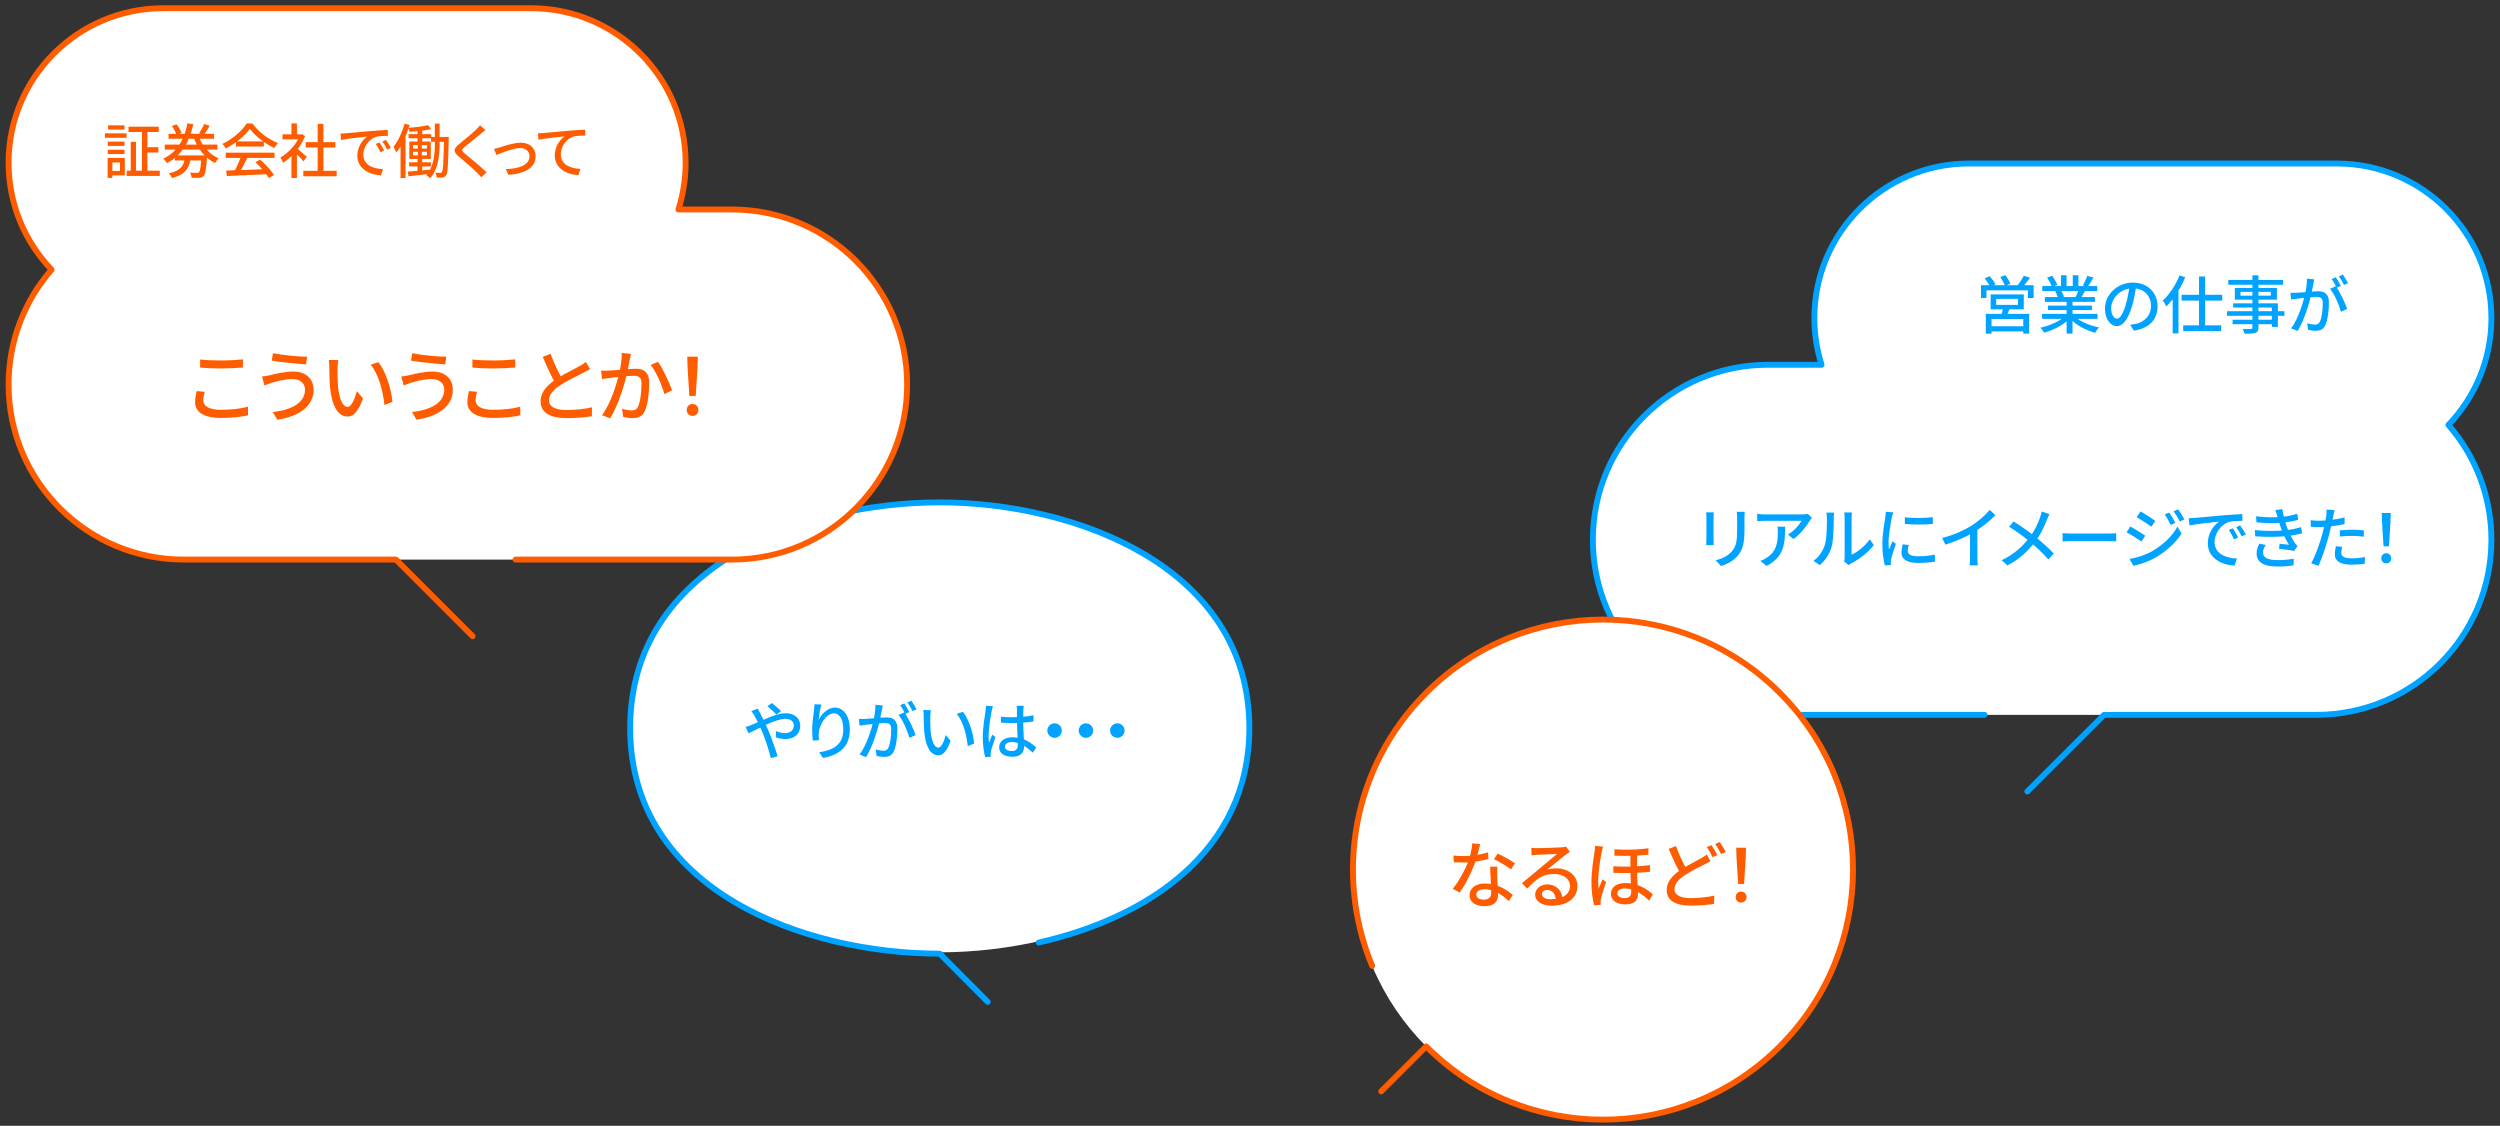 <svg width="322" height="145" viewBox="0 0 322 145" fill="none" xmlns="http://www.w3.org/2000/svg">
<rect x="0" y="0" width="322" height="145" fill="#333333" stroke="none"/>
<g clip-path="url(#clip0_5346_7286)">
<path d="M320.894 40.963C320.894 29.97 311.974 21.058 300.97 21.058H253.613C242.61 21.058 233.69 29.97 233.69 40.963C233.69 43.062 234.016 45.083 234.618 46.983H227.726C215.263 46.983 205.16 57.077 205.16 69.528C205.16 81.979 215.263 92.073 227.726 92.073H298.328C310.791 92.073 320.894 81.979 320.894 69.528C320.894 63.867 318.805 58.693 315.356 54.734C318.786 51.158 320.894 46.307 320.894 40.963Z" fill="white"/>
<path d="M261.126 101.941L271.004 92.073H298.328C310.791 92.073 320.894 81.979 320.894 69.528C320.894 63.867 318.805 58.693 315.356 54.734C318.786 51.158 320.894 46.307 320.894 40.963C320.894 29.97 311.974 21.058 300.97 21.058H253.613C242.61 21.058 233.69 29.97 233.69 40.963C233.69 43.061 234.016 45.083 234.618 46.982H227.726C215.263 46.982 205.16 57.076 205.16 69.528C205.16 81.979 215.263 92.073 227.726 92.073H255.604" stroke="#00A3FF" stroke-width="0.758" stroke-linecap="round" stroke-linejoin="round"/>
<path d="M257.107 38.49V39.266H259.919V38.49H257.107ZM256.395 37.916H260.662V39.84H256.395V37.916ZM258.02 39.581L258.885 39.646C258.731 40.058 258.553 40.478 258.408 40.769L257.737 40.664C257.85 40.349 257.971 39.896 258.02 39.581ZM255.773 40.422H261.357V42.967H260.598V41.084H256.509V42.975H255.773V40.422ZM256.177 42.022H260.929V42.684H256.177V42.022ZM255.151 36.736H261.931V38.385H261.196V37.391H255.854V38.385H255.151V36.736ZM260.662 35.516L261.471 35.775C261.139 36.235 260.759 36.712 260.452 37.027L259.838 36.785C260.121 36.437 260.468 35.904 260.662 35.516ZM255.62 35.855L256.274 35.573C256.557 35.888 256.88 36.324 257.018 36.623L256.323 36.938C256.201 36.639 255.894 36.187 255.62 35.855ZM257.64 35.678L258.303 35.443C258.545 35.775 258.828 36.251 258.933 36.559L258.238 36.817C258.133 36.51 257.874 36.025 257.64 35.678ZM263.022 40.43H270.158V41.068H263.022V40.43ZM263.046 36.849H270.126V37.488H263.046V36.849ZM263.378 38.264H269.827V38.878H263.378V38.264ZM263.782 39.363H269.439V39.937H263.782V39.363ZM266.182 38.563H266.942V42.967H266.182V38.563ZM265.455 35.451H266.174V37.157H265.455V35.451ZM266.974 35.451H267.701V37.116H266.974V35.451ZM265.996 40.704L266.602 40.979C265.843 41.82 264.509 42.515 263.289 42.846C263.184 42.66 262.958 42.361 262.796 42.208C264 41.949 265.317 41.367 265.996 40.704ZM267.136 40.68C267.806 41.367 269.124 41.941 270.368 42.175C270.19 42.337 269.964 42.652 269.851 42.862C268.598 42.531 267.297 41.812 266.538 40.931L267.136 40.68ZM268.841 35.54L269.633 35.742C269.39 36.187 269.108 36.639 268.889 36.955L268.267 36.752C268.469 36.421 268.72 35.904 268.841 35.54ZM267.766 37.262L268.566 37.456C268.356 37.827 268.146 38.191 267.976 38.45L267.33 38.264C267.483 37.973 267.677 37.553 267.766 37.262ZM263.669 35.75L264.323 35.524C264.582 35.88 264.865 36.373 264.978 36.696L264.291 36.955C264.186 36.631 263.911 36.122 263.669 35.75ZM264.711 37.528L265.447 37.399C265.608 37.65 265.778 37.989 265.851 38.223L265.083 38.369C265.018 38.142 264.865 37.779 264.711 37.528ZM275.139 36.761C275.034 37.593 274.873 38.538 274.606 39.435C274.113 41.084 273.45 42.005 272.642 42.005C271.842 42.005 271.115 41.108 271.115 39.759C271.115 37.957 272.699 36.397 274.727 36.397C276.667 36.397 277.895 37.755 277.895 39.452C277.895 41.149 276.812 42.312 274.84 42.587L274.364 41.836C274.646 41.803 274.881 41.763 275.083 41.723C276.117 41.48 277.047 40.721 277.047 39.419C277.047 38.134 276.198 37.14 274.711 37.14C272.957 37.14 271.923 38.571 271.923 39.686C271.923 40.615 272.327 41.044 272.666 41.044C273.03 41.044 273.41 40.51 273.79 39.266C274.024 38.498 274.202 37.577 274.283 36.736L275.139 36.761ZM283.233 35.605H284.017V42.377H283.233V35.605ZM280.986 37.973H286.223V38.716H280.986V37.973ZM281.196 41.9H286.086V42.644H281.196V41.9ZM279.839 37.738L280.582 36.987L280.59 37.003V42.943H279.839V37.738ZM280.72 35.476L281.455 35.71C280.881 37.124 279.968 38.555 279.022 39.468C278.942 39.29 278.715 38.886 278.57 38.708C279.418 37.932 280.235 36.712 280.72 35.476ZM290.11 35.459H290.886V42.175C290.886 42.595 290.773 42.765 290.498 42.878C290.215 42.975 289.787 42.983 289.108 42.983C289.068 42.806 288.946 42.531 288.85 42.369C289.286 42.385 289.771 42.377 289.908 42.377C290.062 42.369 290.11 42.321 290.11 42.175V35.459ZM287.007 36.057H294.062V36.672H287.007V36.057ZM288.575 37.593V38.086H292.478V37.593H288.575ZM287.847 37.084H293.262V38.595H287.847V37.084ZM287.629 39.072H293.391V42.111H292.615V39.613H287.629V39.072ZM286.837 40.082H294.232V40.672H286.837V40.082ZM287.556 41.181H293.028V41.755H287.556V41.181ZM298.079 35.985C298.039 36.163 297.998 36.373 297.966 36.55C297.901 36.874 297.796 37.464 297.691 37.924C297.425 39.064 296.818 41.205 295.929 42.628L295.097 42.296C296.035 41.044 296.665 38.894 296.891 37.892C297.037 37.213 297.142 36.502 297.134 35.888L298.079 35.985ZM300.859 36.866C301.36 37.544 302.055 39.023 302.314 39.783L301.514 40.155C301.287 39.298 300.681 37.884 300.108 37.197L300.859 36.866ZM295.008 37.706C295.283 37.722 295.517 37.714 295.792 37.706C296.414 37.69 298.014 37.512 298.58 37.512C299.364 37.512 299.962 37.835 299.962 38.959C299.962 39.92 299.833 41.214 299.493 41.9C299.235 42.45 298.815 42.603 298.249 42.603C297.942 42.603 297.554 42.547 297.295 42.49L297.158 41.642C297.481 41.739 297.926 41.812 298.144 41.812C298.435 41.812 298.661 41.739 298.806 41.424C299.049 40.914 299.17 39.896 299.17 39.056C299.17 38.353 298.855 38.239 298.346 38.239C297.829 38.239 296.366 38.417 295.897 38.466C295.687 38.498 295.315 38.547 295.089 38.579L295.008 37.706ZM300.851 35.718C301.053 36.009 301.344 36.51 301.506 36.825L300.972 37.06C300.811 36.728 300.544 36.243 300.326 35.936L300.851 35.718ZM301.772 35.371C301.982 35.678 302.29 36.187 302.435 36.478L301.91 36.704C301.74 36.365 301.473 35.896 301.247 35.589L301.772 35.371Z" fill="#00A3FF"/>
<path d="M224.713 65.922C224.696 66.146 224.687 66.403 224.687 66.721C224.687 67.107 224.687 67.88 224.687 68.241C224.687 70.216 224.37 70.945 223.743 71.667C223.185 72.311 222.309 72.706 221.682 72.912L220.978 72.165C221.794 71.967 222.507 71.632 223.03 71.049C223.631 70.37 223.743 69.692 223.743 68.198C223.743 67.82 223.743 67.056 223.743 66.721C223.743 66.403 223.726 66.146 223.691 65.922H224.713ZM220.729 65.991C220.712 66.171 220.703 66.395 220.703 66.626C220.703 66.936 220.703 69.099 220.703 69.511C220.703 69.726 220.712 70.035 220.729 70.207H219.742C219.759 70.061 219.785 69.76 219.785 69.503C219.785 69.082 219.785 66.936 219.785 66.626C219.785 66.472 219.776 66.171 219.75 65.991H220.729ZM233.381 66.695C233.304 66.79 233.175 66.953 233.106 67.064C232.737 67.683 231.921 68.782 231.003 69.426L230.29 68.859C231.037 68.421 231.784 67.562 232.042 67.082C231.475 67.082 227.791 67.082 227.328 67.082C226.993 67.082 226.684 67.099 226.323 67.133V66.171C226.632 66.223 226.993 66.257 227.328 66.257C227.791 66.257 231.638 66.257 232.127 66.257C232.325 66.257 232.703 66.231 232.849 66.189L233.381 66.695ZM229.921 67.837C229.921 70.078 229.783 71.727 227.534 72.895L226.735 72.251C226.993 72.165 227.293 72.019 227.568 71.821C228.796 71.031 228.985 69.949 228.985 68.524C228.985 68.292 228.976 68.086 228.942 67.837H229.921ZM237.521 72.319C237.556 72.173 237.59 71.967 237.59 71.77C237.59 71.349 237.59 67.296 237.59 66.686C237.59 66.335 237.539 66.051 237.53 66.008H238.535C238.526 66.051 238.483 66.343 238.483 66.695C238.483 67.296 238.483 71.066 238.483 71.444C239.239 71.109 240.2 70.37 240.827 69.46L241.342 70.207C240.613 71.177 239.402 72.079 238.423 72.568C238.26 72.654 238.165 72.731 238.097 72.792L237.521 72.319ZM233.572 72.242C234.31 71.718 234.799 70.945 235.048 70.156C235.297 69.391 235.306 67.717 235.306 66.721C235.306 66.429 235.28 66.223 235.237 66.025H236.233C236.225 66.103 236.182 66.412 236.182 66.712C236.182 67.691 236.156 69.52 235.924 70.387C235.667 71.323 235.117 72.165 234.396 72.783L233.572 72.242ZM245.349 66.618C246.337 66.772 248.063 66.73 248.947 66.609V67.485C247.968 67.588 246.354 67.588 245.349 67.485V66.618ZM245.839 70.19C245.761 70.49 245.718 70.714 245.718 70.945C245.718 71.332 246.019 71.65 247.066 71.65C247.831 71.65 248.483 71.581 249.205 71.426L249.222 72.337C248.672 72.439 247.968 72.508 247.041 72.508C245.59 72.508 244.911 72.01 244.911 71.169C244.911 70.86 244.963 70.542 245.057 70.113L245.839 70.19ZM243.847 65.991C243.795 66.154 243.701 66.498 243.666 66.652C243.529 67.348 243.245 68.962 243.245 69.881C243.245 70.19 243.263 70.49 243.306 70.799C243.443 70.456 243.615 70.035 243.752 69.709L244.19 70.052C243.958 70.705 243.658 71.624 243.572 72.053C243.546 72.182 243.529 72.354 243.529 72.448C243.537 72.543 243.546 72.671 243.555 72.774L242.773 72.826C242.601 72.225 242.447 71.212 242.447 70.044C242.447 68.773 242.722 67.313 242.825 66.618C242.85 66.403 242.885 66.137 242.893 65.914L243.847 65.991ZM250.145 69.297C251.656 68.902 252.944 68.318 253.897 67.725C254.79 67.167 255.701 66.377 256.276 65.673L257.006 66.36C256.25 67.133 255.28 67.897 254.275 68.516C253.322 69.099 251.94 69.735 250.574 70.147L250.145 69.297ZM253.743 68.163L254.687 67.914V71.813C254.687 72.156 254.705 72.628 254.756 72.817H253.683C253.717 72.637 253.743 72.156 253.743 71.813V68.163ZM263.972 66.223C263.869 66.403 263.732 66.73 263.655 66.918C263.337 67.768 262.813 68.893 262.109 69.803C261.293 70.842 260.203 71.967 258.563 72.835L257.816 72.156C259.396 71.401 260.486 70.404 261.379 69.254C262.075 68.352 262.487 67.434 262.779 66.584C262.847 66.386 262.933 66.077 262.968 65.879L263.972 66.223ZM259.353 67.159C260.203 67.691 261.396 68.533 262.075 69.074C262.959 69.786 263.835 70.559 264.522 71.297L263.826 72.062C263.097 71.212 262.349 70.525 261.465 69.786C260.847 69.271 259.782 68.455 258.777 67.846L259.353 67.159ZM265.662 68.67C265.946 68.696 266.47 68.722 266.942 68.722C267.74 68.722 270.909 68.722 271.604 68.722C272.025 68.722 272.36 68.687 272.566 68.67V69.735C272.377 69.726 271.982 69.692 271.613 69.692C270.909 69.692 267.74 69.692 266.942 69.692C266.461 69.692 265.954 69.709 265.662 69.735V68.67ZM279.398 66.017C279.621 66.352 279.99 66.944 280.188 67.348L279.586 67.614C279.355 67.124 279.106 66.669 278.814 66.257L279.398 66.017ZM280.54 65.605C280.789 65.922 281.149 66.515 281.355 66.901L280.763 67.167C280.514 66.678 280.256 66.257 279.956 65.854L280.54 65.605ZM275.697 65.871C276.229 66.163 277.199 66.798 277.603 67.09L277.096 67.837C276.658 67.511 275.74 66.91 275.207 66.609L275.697 65.871ZM274.28 71.993C275.224 71.83 276.281 71.512 277.174 71.006C278.616 70.19 279.775 69.048 280.462 67.829L280.986 68.739C280.222 69.906 279.02 71.006 277.637 71.813C276.77 72.311 275.559 72.723 274.787 72.877L274.28 71.993ZM274.392 67.811C274.933 68.103 275.911 68.713 276.306 68.996L275.817 69.752C275.362 69.434 274.452 68.842 273.902 68.558L274.392 67.811ZM281.909 66.747C282.243 66.738 282.544 66.721 282.707 66.704C283.334 66.644 284.871 66.498 286.442 66.369C287.361 66.292 288.22 66.24 288.812 66.214L288.821 67.082C288.34 67.082 287.593 67.09 287.146 67.21C286.004 67.554 285.24 68.773 285.24 69.795C285.24 71.358 286.7 71.881 288.125 71.942L287.807 72.852C286.125 72.766 284.364 71.873 284.364 69.975C284.364 68.687 285.128 67.64 285.824 67.185C284.957 67.279 282.956 67.477 282.003 67.683L281.909 66.747ZM287.584 68.043C287.79 68.335 288.108 68.868 288.28 69.228L287.747 69.469C287.541 69.031 287.327 68.636 287.06 68.266L287.584 68.043ZM288.529 67.665C288.743 67.957 289.078 68.472 289.267 68.833L288.735 69.091C288.52 68.653 288.288 68.275 288.022 67.906L288.529 67.665ZM290.582 66.498C291.801 66.644 292.892 66.661 293.785 66.584C294.523 66.523 295.227 66.386 295.888 66.171L296 66.953C295.416 67.116 294.678 67.262 293.965 67.322C293.089 67.399 291.896 67.399 290.633 67.279L290.582 66.498ZM290.419 68.275C291.921 68.43 293.355 68.404 294.369 68.292C295.236 68.206 295.906 68.035 296.378 67.897L296.515 68.696C296.026 68.825 295.382 68.953 294.678 69.031C293.604 69.159 291.981 69.185 290.47 69.082L290.419 68.275ZM293.33 66.541C293.252 66.257 293.166 65.974 293.063 65.691L293.974 65.579C294.068 66.343 294.308 67.159 294.523 67.794C294.746 68.43 295.141 69.288 295.571 69.924C295.674 70.07 295.785 70.19 295.923 70.319L295.493 70.963C295.013 70.851 294.154 70.757 293.544 70.688L293.613 70.035C294.034 70.078 294.549 70.13 294.815 70.164C294.343 69.409 293.999 68.618 293.767 67.949C293.553 67.356 293.441 66.961 293.33 66.541ZM291.844 70.19C291.638 70.482 291.475 70.774 291.475 71.151C291.475 71.83 292.093 72.139 293.347 72.139C294.154 72.139 294.824 72.079 295.442 71.959L295.399 72.817C294.798 72.92 294.077 72.972 293.355 72.972C291.664 72.972 290.668 72.474 290.651 71.315C290.642 70.799 290.805 70.413 291.003 70.018L291.844 70.19ZM300.693 65.708C300.633 65.914 300.564 66.266 300.53 66.446C300.401 67.047 300.204 68.052 299.972 68.919C299.663 70.13 299.087 71.89 298.624 72.869L297.679 72.551C298.194 71.675 298.821 69.906 299.139 68.696C299.354 67.897 299.568 66.875 299.628 66.403C299.663 66.128 299.68 65.811 299.654 65.622L300.693 65.708ZM298.667 67.073C299.654 67.073 300.891 66.918 301.981 66.652V67.502C300.916 67.743 299.594 67.889 298.649 67.889C298.254 67.889 297.945 67.871 297.636 67.854L297.61 67.004C298.031 67.056 298.332 67.073 298.667 67.073ZM301.371 68.309C301.835 68.266 302.427 68.232 302.977 68.232C303.475 68.232 303.99 68.258 304.471 68.309L304.454 69.125C304.016 69.074 303.501 69.022 302.994 69.022C302.436 69.022 301.904 69.048 301.371 69.108V68.309ZM301.672 70.43C301.603 70.697 301.552 70.971 301.552 71.177C301.552 71.572 301.792 71.916 302.883 71.916C303.449 71.916 304.042 71.856 304.608 71.744L304.574 72.611C304.102 72.68 303.527 72.731 302.874 72.731C301.483 72.731 300.727 72.285 300.727 71.426C300.727 71.066 300.796 70.705 300.865 70.353L301.672 70.43ZM306.999 70.37L306.802 67.21L306.768 66.077H307.927L307.892 67.21L307.695 70.37H306.999ZM307.351 72.56C306.982 72.56 306.707 72.302 306.707 71.916C306.707 71.521 306.991 71.255 307.351 71.255C307.703 71.255 307.987 71.521 307.987 71.916C307.987 72.302 307.703 72.56 307.351 72.56Z" fill="#00A3FF"/>
</g>
<path d="M206.465 144.21C224.251 144.21 238.67 129.792 238.67 112.005C238.67 94.219 224.251 79.8 206.465 79.8C188.678 79.8 174.26 94.219 174.26 112.005C174.26 129.792 188.678 144.21 206.465 144.21Z" fill="white"/>
<path d="M176.733 124.405C171.864 112.717 174.184 98.742 183.692 89.233C196.269 76.656 216.66 76.656 229.237 89.233C241.814 101.81 241.814 122.201 229.237 134.778C216.66 147.354 196.269 147.354 183.692 134.778L177.908 140.562" stroke="#FF5C00" stroke-width="0.758" stroke-linecap="round" stroke-linejoin="round"/>
<path d="M187.193 110.192C187.567 110.239 188.007 110.258 188.381 110.258C189.456 110.258 190.672 110.099 191.673 109.771L191.701 110.641C190.831 110.875 189.55 111.099 188.39 111.09C188.025 111.09 187.633 111.081 187.259 111.062L187.193 110.192ZM190.653 108.724C190.532 109.192 190.317 110.089 190.083 110.809C189.643 112.156 188.792 113.877 188.007 114.952L187.109 114.485C187.941 113.484 188.802 111.838 189.176 110.772C189.391 110.146 189.596 109.304 189.625 108.621L190.653 108.724ZM192.851 111.623C192.823 112.006 192.832 112.343 192.841 112.708C192.86 113.297 192.944 114.7 192.944 115.279C192.944 116.084 192.467 116.72 191.233 116.72C190.148 116.72 189.279 116.261 189.279 115.289C189.279 114.4 190.073 113.793 191.233 113.793C192.832 113.793 194.066 114.587 194.843 115.27L194.347 116.065C193.646 115.429 192.58 114.531 191.186 114.531C190.56 114.531 190.148 114.821 190.148 115.205C190.148 115.597 190.476 115.869 191.111 115.869C191.831 115.869 192.065 115.485 192.065 114.971C192.065 114.326 191.962 112.633 191.925 111.623H192.851ZM194.609 111.978C194.085 111.548 193.047 110.959 192.421 110.669L192.898 109.949C193.571 110.239 194.674 110.856 195.133 111.202L194.609 111.978ZM197.233 109.201C197.467 109.229 197.756 109.238 197.972 109.238C198.467 109.238 200.59 109.182 201.104 109.136C201.432 109.108 201.6 109.079 201.703 109.042L202.208 109.715C202.021 109.846 201.815 109.968 201.628 110.117C201.142 110.473 200.001 111.445 199.328 111.988C199.711 111.876 200.085 111.838 200.45 111.838C202.021 111.838 203.171 112.792 203.171 114.101C203.171 115.597 201.983 116.654 199.879 116.654C198.598 116.654 197.728 116.084 197.728 115.233C197.728 114.541 198.355 113.914 199.271 113.914C200.534 113.914 201.198 114.784 201.245 115.766L200.384 115.897C200.347 115.149 199.935 114.625 199.271 114.625C198.879 114.625 198.598 114.868 198.598 115.158C198.598 115.56 199.056 115.822 199.711 115.822C201.301 115.822 202.217 115.186 202.217 114.092C202.217 113.203 201.357 112.568 200.188 112.568C198.682 112.568 197.803 113.269 196.7 114.447L196.026 113.755C196.756 113.166 197.925 112.184 198.467 111.726C198.991 111.296 200.076 110.398 200.543 109.987C200.057 110.005 198.439 110.071 197.944 110.099C197.719 110.117 197.467 110.136 197.261 110.164L197.233 109.201ZM210.85 109.809C210.85 110.501 210.85 111.399 210.85 111.978C210.85 113.213 210.971 114.419 210.971 115.205C210.971 115.999 210.448 116.486 209.353 116.486C208.297 116.486 207.483 116.037 207.483 115.102C207.483 114.382 208.082 113.736 209.335 113.736C211.083 113.736 212.252 114.625 212.888 115.195L212.402 116.009C211.504 115.092 210.382 114.438 209.307 114.438C208.699 114.438 208.315 114.681 208.315 115.046C208.315 115.457 208.68 115.672 209.251 115.672C209.905 115.672 210.102 115.336 210.102 114.859C210.102 114.316 209.999 112.988 209.999 112.016C209.999 111.305 209.999 110.295 209.999 109.809H210.85ZM207.801 111.567C209.522 111.698 211.224 111.586 212.524 111.427V112.287C211.317 112.418 209.512 112.502 207.801 112.418V111.567ZM207.941 109.388C209.54 109.51 211.205 109.416 212.318 109.257V110.08C211.214 110.202 209.55 110.286 207.941 110.211V109.388ZM206.483 109.042C206.417 109.21 206.324 109.584 206.295 109.753C206.127 110.52 205.847 112.437 205.847 113.437C205.847 113.774 205.865 114.12 205.912 114.457C206.052 114.082 206.258 113.587 206.408 113.241L206.866 113.615C206.623 114.316 206.305 115.27 206.202 115.756C206.174 115.887 206.155 116.074 206.155 116.177C206.165 116.271 206.174 116.42 206.183 116.533L205.332 116.598C205.145 115.934 204.977 114.887 204.977 113.624C204.977 112.231 205.257 110.473 205.37 109.725C205.407 109.491 205.445 109.192 205.445 108.949L206.483 109.042ZM220.309 110.931C220.056 111.071 219.794 111.212 219.495 111.361C218.878 111.679 217.915 112.128 217.026 112.717C216.194 113.26 215.67 113.839 215.67 114.522C215.67 115.251 216.372 115.682 217.774 115.682C218.766 115.682 220.019 115.541 220.795 115.354L220.776 116.411C220.038 116.542 218.99 116.645 217.803 116.645C215.998 116.645 214.67 116.121 214.67 114.625C214.67 113.54 215.427 112.727 216.531 111.997C217.457 111.389 218.485 110.894 219.084 110.557C219.383 110.379 219.617 110.239 219.841 110.061L220.309 110.931ZM215.857 108.967C216.297 110.183 216.877 111.333 217.307 112.091L216.484 112.586C215.998 111.782 215.437 110.529 214.922 109.351L215.857 108.967ZM220.44 108.855C220.673 109.192 221.01 109.771 221.197 110.136L220.58 110.407C220.393 110.024 220.094 109.463 219.832 109.108L220.44 108.855ZM221.506 108.453C221.749 108.799 222.104 109.397 222.282 109.734L221.674 109.996C221.468 109.603 221.169 109.061 220.907 108.705L221.506 108.453ZM223.876 113.867L223.661 110.426L223.624 109.192H224.886L224.849 110.426L224.634 113.867H223.876ZM224.259 116.252C223.857 116.252 223.558 115.971 223.558 115.551C223.558 115.12 223.867 114.831 224.259 114.831C224.643 114.831 224.951 115.12 224.951 115.551C224.951 115.971 224.643 116.252 224.259 116.252Z" fill="#FF5C00"/>
<path d="M81.166 93.682C81.165 114.653 103.717 122.659 121.041 122.659C138.25 122.659 160.917 114.505 160.917 93.682C160.917 72.86 138.25 64.706 121.041 64.706C103.716 64.706 81.166 72.712 81.166 93.682Z" fill="white"/>
<path d="M133.787 121.4C147.699 118.255 160.917 109.716 160.917 93.769C160.917 72.884 138.25 64.706 121.041 64.706C103.716 64.706 81.166 72.736 81.166 93.769C81.165 114.801 103.717 122.831 121.041 122.831L127.22 129.039" stroke="#00A3FF" stroke-width="0.758" stroke-linecap="round" stroke-linejoin="round"/>
<path d="M100.011 92.034C99.712 91.736 99.171 91.218 98.84 90.968L99.421 90.556C99.696 90.766 100.31 91.283 100.601 91.59L100.011 92.034ZM97.603 91.267C97.668 91.404 97.813 91.695 97.902 91.849C98.217 92.439 98.597 93.255 98.912 93.958C99.325 94.912 99.89 96.512 100.157 97.409L99.284 97.643C99.034 96.657 98.629 95.332 98.193 94.305C97.838 93.497 97.498 92.738 97.199 92.228C97.094 92.051 96.916 91.776 96.771 91.59L97.603 91.267ZM96.035 93.626C96.302 93.562 96.617 93.449 96.755 93.392C98.031 92.899 99.866 91.865 101.183 91.865C102.363 91.865 103.074 92.552 103.074 93.457C103.074 94.475 102.404 95.186 101.151 95.186C100.706 95.186 100.23 95.073 99.922 94.96L99.947 94.16C100.286 94.305 100.69 94.427 101.086 94.427C101.846 94.427 102.25 94.006 102.25 93.424C102.25 92.98 101.878 92.584 101.167 92.584C99.834 92.584 97.425 93.998 96.415 94.451L96.035 93.626ZM105.791 90.741C105.646 91.251 105.484 92.228 105.436 92.746C105.791 92.002 106.575 91.137 107.553 91.137C108.644 91.137 109.46 92.228 109.46 93.958C109.46 96.221 108.054 97.255 105.993 97.627L105.508 96.891C107.286 96.625 108.612 95.962 108.612 93.966C108.612 92.705 108.183 91.881 107.407 91.881C106.421 91.881 105.532 93.336 105.46 94.394C105.427 94.669 105.436 94.936 105.484 95.332L104.7 95.388C104.652 95.073 104.603 94.604 104.603 94.071C104.603 93.311 104.741 92.204 104.846 91.469C104.878 91.202 104.902 90.927 104.91 90.709L105.791 90.741ZM113.7 90.871C113.66 91.049 113.619 91.259 113.587 91.436C113.522 91.76 113.417 92.35 113.312 92.81C113.045 93.95 112.439 96.091 111.55 97.514L110.718 97.182C111.655 95.93 112.286 93.78 112.512 92.778C112.657 92.099 112.763 91.388 112.754 90.774L113.7 90.871ZM116.48 91.752C116.981 92.43 117.676 93.909 117.935 94.669L117.135 95.041C116.908 94.184 116.302 92.77 115.728 92.083L116.48 91.752ZM110.629 92.592C110.904 92.608 111.138 92.6 111.413 92.592C112.035 92.576 113.635 92.398 114.201 92.398C114.985 92.398 115.583 92.721 115.583 93.845C115.583 94.806 115.454 96.099 115.114 96.786C114.856 97.336 114.435 97.49 113.87 97.49C113.563 97.49 113.175 97.433 112.916 97.376L112.779 96.528C113.102 96.625 113.546 96.698 113.765 96.698C114.056 96.698 114.282 96.625 114.427 96.31C114.67 95.8 114.791 94.782 114.791 93.942C114.791 93.239 114.476 93.126 113.967 93.126C113.449 93.126 111.987 93.303 111.518 93.352C111.308 93.384 110.936 93.433 110.71 93.465L110.629 92.592ZM116.472 90.604C116.674 90.895 116.965 91.396 117.127 91.711L116.593 91.946C116.432 91.614 116.165 91.129 115.947 90.822L116.472 90.604ZM117.393 90.257C117.603 90.564 117.91 91.073 118.056 91.364L117.531 91.59C117.361 91.251 117.094 90.782 116.868 90.475L117.393 90.257ZM119.897 91.469C119.849 91.703 119.816 92.123 119.816 92.342C119.808 92.859 119.816 93.538 119.865 94.168C119.994 95.437 120.317 96.293 120.867 96.293C121.263 96.293 121.619 95.404 121.804 94.669L122.443 95.421C121.934 96.811 121.441 97.287 120.851 97.287C120.027 97.287 119.283 96.512 119.057 94.386C118.984 93.667 118.968 92.697 118.968 92.22C118.968 92.018 118.96 91.671 118.911 91.453L119.897 91.469ZM124.027 91.679C124.77 92.608 125.368 94.459 125.473 95.768L124.649 96.099C124.512 94.709 124.051 92.915 123.227 91.946L124.027 91.679ZM128.924 92.309C129.384 92.358 129.829 92.382 130.314 92.382C131.292 92.382 132.294 92.301 133.118 92.131V92.923C132.261 93.061 131.267 93.126 130.306 93.126C129.837 93.126 129.401 93.109 128.924 93.077V92.309ZM131.857 90.903C131.833 91.057 131.817 91.234 131.809 91.404C131.793 91.687 131.785 92.253 131.785 92.778C131.785 94.128 131.906 95.291 131.906 96.099C131.906 96.843 131.55 97.473 130.427 97.473C129.328 97.473 128.689 97.029 128.689 96.245C128.689 95.51 129.336 94.96 130.411 94.96C131.841 94.96 132.803 95.671 133.466 96.277L133.021 96.948C132.14 96.124 131.324 95.574 130.346 95.574C129.805 95.574 129.433 95.808 129.433 96.164C129.433 96.544 129.797 96.73 130.314 96.73C130.912 96.73 131.098 96.423 131.098 95.914C131.098 95.34 130.993 93.893 130.993 92.786C130.993 92.204 130.984 91.679 130.984 91.412C130.984 91.283 130.968 91.049 130.944 90.903H131.857ZM127.889 90.968C127.833 91.113 127.752 91.445 127.728 91.59C127.582 92.253 127.332 93.925 127.332 94.79C127.332 95.081 127.348 95.364 127.388 95.655C127.509 95.324 127.679 94.928 127.808 94.621L128.213 94.944C128.002 95.55 127.72 96.374 127.631 96.786C127.606 96.9 127.59 97.069 127.598 97.158C127.598 97.239 127.606 97.368 127.615 97.465L126.895 97.522C126.734 96.948 126.58 96.043 126.58 94.952C126.58 93.748 126.839 92.212 126.936 91.566C126.968 91.356 126.992 91.105 127 90.895L127.889 90.968ZM135.833 93.166C136.343 93.166 136.763 93.586 136.763 94.095C136.763 94.612 136.343 95.033 135.833 95.033C135.316 95.033 134.896 94.612 134.896 94.095C134.896 93.586 135.316 93.166 135.833 93.166ZM139.874 93.166C140.383 93.166 140.803 93.586 140.803 94.095C140.803 94.612 140.383 95.033 139.874 95.033C139.357 95.033 138.937 94.612 138.937 94.095C138.937 93.586 139.357 93.166 139.874 93.166ZM143.915 93.166C144.424 93.166 144.844 93.586 144.844 94.095C144.844 94.612 144.424 95.033 143.915 95.033C143.398 95.033 142.977 94.612 142.977 94.095C142.977 93.586 143.398 93.166 143.915 93.166Z" fill="#00A3FF"/>
<g clip-path="url(#clip1_5346_7286)">
<path d="M1.105 20.963C1.105 9.97 10.025 1.058 21.029 1.058H68.386C79.389 1.058 88.309 9.97 88.309 20.963C88.309 23.061 87.983 25.083 87.381 26.983H94.273C106.736 26.983 116.839 37.076 116.839 49.528C116.839 61.979 106.736 72.073 94.273 72.073H23.671C11.208 72.073 1.105 61.979 1.105 49.528C1.105 43.867 3.194 38.693 6.643 34.734C3.213 31.158 1.105 26.307 1.105 20.963Z" fill="white"/>
<path d="M60.873 81.941L50.995 72.073H23.671C11.209 72.073 1.105 61.979 1.105 49.528C1.105 43.867 3.194 38.693 6.643 34.734C3.213 31.158 1.105 26.307 1.105 20.963C1.105 9.97 10.025 1.058 21.029 1.058H68.386C79.389 1.058 88.309 9.97 88.309 20.963C88.309 23.061 87.983 25.083 87.381 26.982H94.273C106.736 26.982 116.839 37.076 116.839 49.528C116.839 61.979 106.736 72.073 94.273 72.073H66.395" stroke="#FF5C00" stroke-width="0.758" stroke-linecap="round" stroke-linejoin="round"/>
<path d="M16.552 16.317H20.446V16.999H16.552V16.317ZM16.317 21.985H20.582V22.659H16.317V21.985ZM18.688 18.962H20.4V19.644H18.688V18.962ZM18.279 16.59H18.984V22.379H18.279V16.59ZM16.84 18.265H17.514V22.288H16.84V18.265ZM13.877 18.242H16.036V18.795H13.877V18.242ZM13.923 16.143H16.036V16.696H13.923V16.143ZM13.877 19.288H16.036V19.841H13.877V19.288ZM13.514 17.174H16.302V17.75H13.514V17.174ZM14.21 20.341H16.074V22.591H14.21V22.015H15.453V20.924H14.21V20.341ZM13.862 20.341H14.476V22.917H13.862V20.341ZM21.219 18.621H28.007V19.272H21.219V18.621ZM21.711 17.234H27.568V17.871H21.711V17.234ZM22.529 20.015H26.143V20.666H22.529V20.015ZM25.567 17.5C26.022 18.787 26.962 19.894 28.174 20.401C28.007 20.538 27.795 20.81 27.696 20.992C26.408 20.371 25.469 19.166 24.931 17.674L25.567 17.5ZM22.135 16.227L22.741 16.007C22.999 16.34 23.272 16.81 23.386 17.121L22.741 17.371C22.643 17.06 22.385 16.583 22.135 16.227ZM26.302 15.977L27.007 16.196C26.765 16.628 26.484 17.075 26.257 17.371L25.643 17.159C25.863 16.84 26.151 16.333 26.302 15.977ZM25.946 20.015H26.681C26.681 20.015 26.674 20.212 26.659 20.31C26.56 21.803 26.454 22.416 26.242 22.644C26.083 22.818 25.931 22.871 25.689 22.901C25.477 22.917 25.09 22.917 24.681 22.901C24.674 22.697 24.59 22.409 24.469 22.227C24.848 22.257 25.211 22.265 25.355 22.265C25.484 22.265 25.56 22.25 25.628 22.182C25.772 22.045 25.87 21.5 25.946 20.121V20.015ZM23.832 20.227H24.582C24.416 21.538 23.992 22.454 22.158 22.939C22.09 22.758 21.893 22.47 21.749 22.326C23.386 21.962 23.704 21.242 23.832 20.227ZM24.143 15.87L24.901 16.007C24.416 18.106 23.514 19.992 21.499 21.007C21.401 20.841 21.196 20.568 21.052 20.431C22.939 19.53 23.787 17.772 24.143 15.87ZM29.128 21.97C30.462 21.932 32.568 21.856 34.515 21.773L34.492 22.432C32.606 22.53 30.576 22.621 29.219 22.674L29.128 21.97ZM29.075 19.666H35.364V20.341H29.075V19.666ZM30.394 18.212H33.985V18.871H30.394V18.212ZM31.053 20.098L31.863 20.325C31.507 21.045 31.083 21.886 30.727 22.432L30.098 22.22C30.431 21.644 30.841 20.75 31.053 20.098ZM32.894 20.894L33.508 20.56C34.205 21.151 34.932 21.962 35.28 22.538L34.629 22.939C34.295 22.363 33.553 21.492 32.894 20.894ZM32.174 16.59C31.56 17.484 30.341 18.5 29.068 19.121C28.984 18.947 28.795 18.681 28.643 18.53C29.947 17.931 31.189 16.84 31.765 15.901H32.515C33.318 17.022 34.591 17.954 35.796 18.424C35.621 18.598 35.455 18.856 35.326 19.068C34.167 18.515 32.856 17.53 32.174 16.59ZM39.069 22H43.364V22.704H39.069V22ZM39.372 18.31H43.19V19H39.372V18.31ZM40.917 15.954H41.652V22.341H40.917V15.954ZM36.386 17.302H38.887V17.954H36.386V17.302ZM37.538 19.712L38.243 18.863V22.924H37.538V19.712ZM37.538 15.893H38.243V17.613H37.538V15.893ZM38.175 19.06C38.44 19.242 39.311 20.007 39.516 20.197L39.084 20.78C38.796 20.424 38.099 19.712 37.773 19.416L38.175 19.06ZM38.622 17.302H38.766L38.894 17.272L39.296 17.537C38.728 18.969 37.568 20.257 36.47 20.962C36.402 20.773 36.227 20.431 36.114 20.295C37.144 19.712 38.19 18.575 38.622 17.439V17.302ZM43.856 17.204C44.151 17.196 44.416 17.181 44.56 17.166C45.113 17.113 46.469 16.984 47.856 16.871C48.667 16.802 49.424 16.757 49.947 16.734L49.955 17.5C49.53 17.5 48.871 17.507 48.477 17.613C47.47 17.916 46.795 18.992 46.795 19.894C46.795 21.273 48.083 21.735 49.341 21.788L49.061 22.591C47.576 22.515 46.023 21.727 46.023 20.053C46.023 18.916 46.697 17.992 47.31 17.59C46.545 17.674 44.78 17.848 43.939 18.03L43.856 17.204ZM48.864 18.348C49.045 18.606 49.326 19.075 49.477 19.394L49.008 19.606C48.826 19.219 48.636 18.871 48.401 18.545L48.864 18.348ZM49.697 18.015C49.886 18.272 50.182 18.727 50.349 19.045L49.879 19.272C49.69 18.886 49.485 18.553 49.25 18.227L49.697 18.015ZM53.773 16.522H54.387V18.492H53.773V16.522ZM52.621 17.28H55.546V17.81H52.621V17.28ZM55.516 17.636H57.41V18.257H55.516V17.636ZM52.697 20.901H55.5V21.439H52.697V20.901ZM55.16 16.121L55.531 16.636C54.766 16.81 53.659 16.924 52.75 16.977C52.727 16.833 52.652 16.621 52.591 16.477C53.47 16.401 54.531 16.272 55.16 16.121ZM52.515 22.106C53.273 22.045 54.409 21.947 55.508 21.841L55.516 22.371C54.485 22.492 53.417 22.613 52.621 22.704L52.515 22.106ZM57.19 17.636H57.796C57.796 17.636 57.796 17.863 57.796 17.947C57.728 21.166 57.682 22.242 57.47 22.553C57.334 22.758 57.205 22.826 57.001 22.856C56.811 22.879 56.531 22.886 56.243 22.871C56.228 22.689 56.167 22.416 56.076 22.242C56.341 22.265 56.576 22.273 56.697 22.273C56.796 22.273 56.864 22.25 56.925 22.144C57.069 21.924 57.129 20.878 57.19 17.787V17.636ZM53.197 19.553V20.015H54.985V19.553H53.197ZM53.197 18.681V19.136H54.985V18.681H53.197ZM52.72 18.227H55.485V20.469H52.72V18.227ZM53.826 18.401H54.326V20.295H54.379V22.166H53.773V20.295H53.826V18.401ZM56.008 15.916H56.622V18.447C56.622 19.909 56.485 21.712 55.417 22.954C55.303 22.841 55.069 22.659 54.91 22.576C55.894 21.424 56.008 19.742 56.008 18.454V15.916ZM52.114 15.924L52.758 16.098C52.364 17.401 51.742 18.765 51.03 19.659C50.977 19.485 50.803 19.09 50.689 18.901C51.28 18.166 51.803 17.045 52.114 15.924ZM51.591 17.871L52.227 17.234L52.235 17.242V22.932H51.591V17.871ZM62.526 16.749C62.329 16.901 62.087 17.098 61.943 17.219C61.435 17.651 60.382 18.469 59.844 18.924C59.412 19.295 59.412 19.401 59.867 19.788C60.503 20.31 61.89 21.416 62.678 22.197L61.988 22.833C61.806 22.621 61.609 22.416 61.405 22.212C60.905 21.697 59.768 20.727 59.071 20.144C58.336 19.522 58.412 19.166 59.124 18.56C59.708 18.083 60.814 17.204 61.321 16.696C61.503 16.515 61.715 16.287 61.821 16.128L62.526 16.749ZM63.624 19.181C63.852 19.136 64.139 19.06 64.374 18.984C64.905 18.825 66.17 18.378 67.072 18.378C68.2 18.378 68.988 19.053 68.988 20.136C68.988 21.553 67.67 22.379 65.465 22.515L65.155 21.78C66.837 21.735 68.2 21.265 68.2 20.121C68.2 19.515 67.731 19.068 67.003 19.068C66.094 19.068 64.496 19.735 63.943 19.962L63.624 19.181ZM69.279 17.174C69.574 17.166 69.839 17.151 69.991 17.136C70.544 17.083 71.892 16.954 73.287 16.833C74.09 16.765 74.855 16.719 75.37 16.704L75.378 17.469C74.953 17.469 74.294 17.477 73.9 17.575C72.893 17.878 72.226 18.962 72.226 19.856C72.226 21.235 73.514 21.697 74.764 21.757L74.491 22.561C73.006 22.485 71.453 21.689 71.453 20.022C71.453 18.878 72.127 17.962 72.741 17.56C71.968 17.643 70.21 17.818 69.362 18L69.279 17.174Z" fill="#FF5C00"/>
<path d="M25.776 46.307C26.514 46.388 27.443 46.428 28.483 46.428C29.463 46.428 30.544 46.368 31.292 46.287V47.337C30.595 47.398 29.433 47.459 28.483 47.459C27.453 47.459 26.584 47.418 25.776 47.348V46.307ZM26.372 50.469C26.261 50.853 26.18 51.196 26.18 51.56C26.18 52.277 26.897 52.782 28.443 52.782C29.817 52.782 31.12 52.631 31.938 52.378L31.948 53.489C31.15 53.691 29.898 53.833 28.473 53.833C26.311 53.833 25.13 53.116 25.13 51.792C25.13 51.247 25.251 50.762 25.332 50.368L26.372 50.469ZM39.286 50.166C39.286 49.398 38.669 48.822 37.669 48.822C36.528 48.822 35.528 49.156 34.972 49.317C34.669 49.408 34.326 49.54 34.063 49.651L33.75 48.489C34.063 48.469 34.437 48.398 34.76 48.327C35.477 48.166 36.619 47.853 37.791 47.853C39.296 47.853 40.387 48.701 40.387 50.206C40.387 52.388 38.407 53.661 35.71 54.055L35.134 53.075C37.609 52.782 39.286 51.873 39.286 50.166ZM35.164 45.489C36.306 45.741 38.538 45.943 39.559 45.953L39.407 46.933C38.255 46.853 36.154 46.651 35.003 46.449L35.164 45.489ZM43.575 46.378C43.515 46.671 43.474 47.196 43.474 47.469C43.464 48.115 43.474 48.964 43.535 49.752C43.697 51.338 44.101 52.409 44.788 52.409C45.283 52.409 45.727 51.297 45.959 50.378L46.758 51.318C46.121 53.055 45.505 53.651 44.767 53.651C43.737 53.651 42.808 52.681 42.525 50.025C42.434 49.126 42.414 47.913 42.414 47.317C42.414 47.065 42.404 46.63 42.343 46.358L43.575 46.378ZM48.737 46.64C49.667 47.802 50.414 50.115 50.546 51.752L49.515 52.166C49.344 50.429 48.768 48.186 47.737 46.974L48.737 46.64ZM57.22 50.166C57.22 49.398 56.604 48.822 55.604 48.822C54.463 48.822 53.463 49.156 52.907 49.317C52.604 49.408 52.26 49.54 51.998 49.651L51.685 48.489C51.998 48.469 52.372 48.398 52.695 48.327C53.412 48.166 54.554 47.853 55.725 47.853C57.23 47.853 58.322 48.701 58.322 50.206C58.322 52.388 56.342 53.661 53.644 54.055L53.069 53.075C55.544 52.782 57.22 51.873 57.22 50.166ZM53.099 45.489C54.24 45.741 56.473 45.943 57.493 45.953L57.342 46.933C56.19 46.853 54.089 46.651 52.937 46.449L53.099 45.489ZM60.846 46.307C61.584 46.388 62.513 46.428 63.554 46.428C64.534 46.428 65.614 46.368 66.362 46.287V47.337C65.665 47.398 64.503 47.459 63.554 47.459C62.523 47.459 61.654 47.418 60.846 47.348V46.307ZM61.442 50.469C61.331 50.853 61.251 51.196 61.251 51.56C61.251 52.277 61.968 52.782 63.513 52.782C64.887 52.782 66.19 52.631 67.008 52.378L67.019 53.489C66.221 53.691 64.968 53.833 63.544 53.833C61.382 53.833 60.2 53.116 60.2 51.792C60.2 51.247 60.321 50.762 60.402 50.368L61.442 50.469ZM76.012 47.539C75.749 47.691 75.466 47.843 75.133 48.014C74.476 48.348 73.133 48.984 72.173 49.61C71.274 50.196 70.708 50.823 70.708 51.56C70.708 52.348 71.466 52.813 72.981 52.813C74.052 52.813 75.406 52.671 76.244 52.459L76.234 53.601C75.426 53.742 74.305 53.853 73.022 53.853C71.072 53.853 69.627 53.287 69.627 51.681C69.627 50.499 70.456 49.62 71.648 48.833C72.648 48.166 74.001 47.519 74.638 47.156C74.971 46.964 75.224 46.812 75.456 46.62L76.012 47.539ZM70.91 45.559C71.385 46.873 72.011 48.115 72.486 48.944L71.597 49.469C71.062 48.6 70.456 47.257 69.91 45.974L70.91 45.559ZM81.27 45.58C81.22 45.802 81.169 46.065 81.118 46.287C81.038 46.691 80.906 47.428 80.785 48.004C80.452 49.428 79.684 52.105 78.583 53.883L77.543 53.469C78.714 51.904 79.502 49.216 79.775 47.964C79.967 47.115 80.088 46.226 80.088 45.459L81.27 45.58ZM84.745 46.6C85.371 47.438 86.24 49.328 86.563 50.277L85.563 50.752C85.281 49.671 84.523 47.873 83.806 47.014L84.745 46.6ZM77.431 47.731C77.765 47.752 78.068 47.742 78.411 47.731C79.189 47.711 81.179 47.489 81.896 47.489C82.866 47.489 83.614 47.893 83.614 49.297C83.614 50.499 83.462 52.116 83.038 52.974C82.704 53.661 82.179 53.853 81.482 53.853C81.088 53.853 80.614 53.782 80.28 53.712L80.108 52.651C80.522 52.772 81.068 52.863 81.351 52.863C81.704 52.863 81.987 52.772 82.179 52.378C82.482 51.742 82.624 50.469 82.624 49.418C82.624 48.54 82.23 48.398 81.593 48.398C80.947 48.398 79.129 48.61 78.532 48.681C78.28 48.721 77.805 48.782 77.532 48.822L77.431 47.731ZM88.79 50.994L88.558 47.277L88.517 45.943H89.881L89.841 47.277L89.608 50.994H88.79ZM89.204 53.57C88.77 53.57 88.446 53.267 88.446 52.813C88.446 52.348 88.78 52.035 89.204 52.035C89.618 52.035 89.952 52.348 89.952 52.813C89.952 53.267 89.618 53.57 89.204 53.57Z" fill="#FF5C00"/>
</g>
<defs>
<clipPath id="clip0_5346_7286">
<rect width="116.676" height="81.825" fill="white" transform="translate(204.689 20.587)"/>
</clipPath>
<clipPath id="clip1_5346_7286">
<rect width="116.676" height="81.825" fill="white" transform="translate(0.634 0.587)"/>
</clipPath>
</defs>
</svg>
